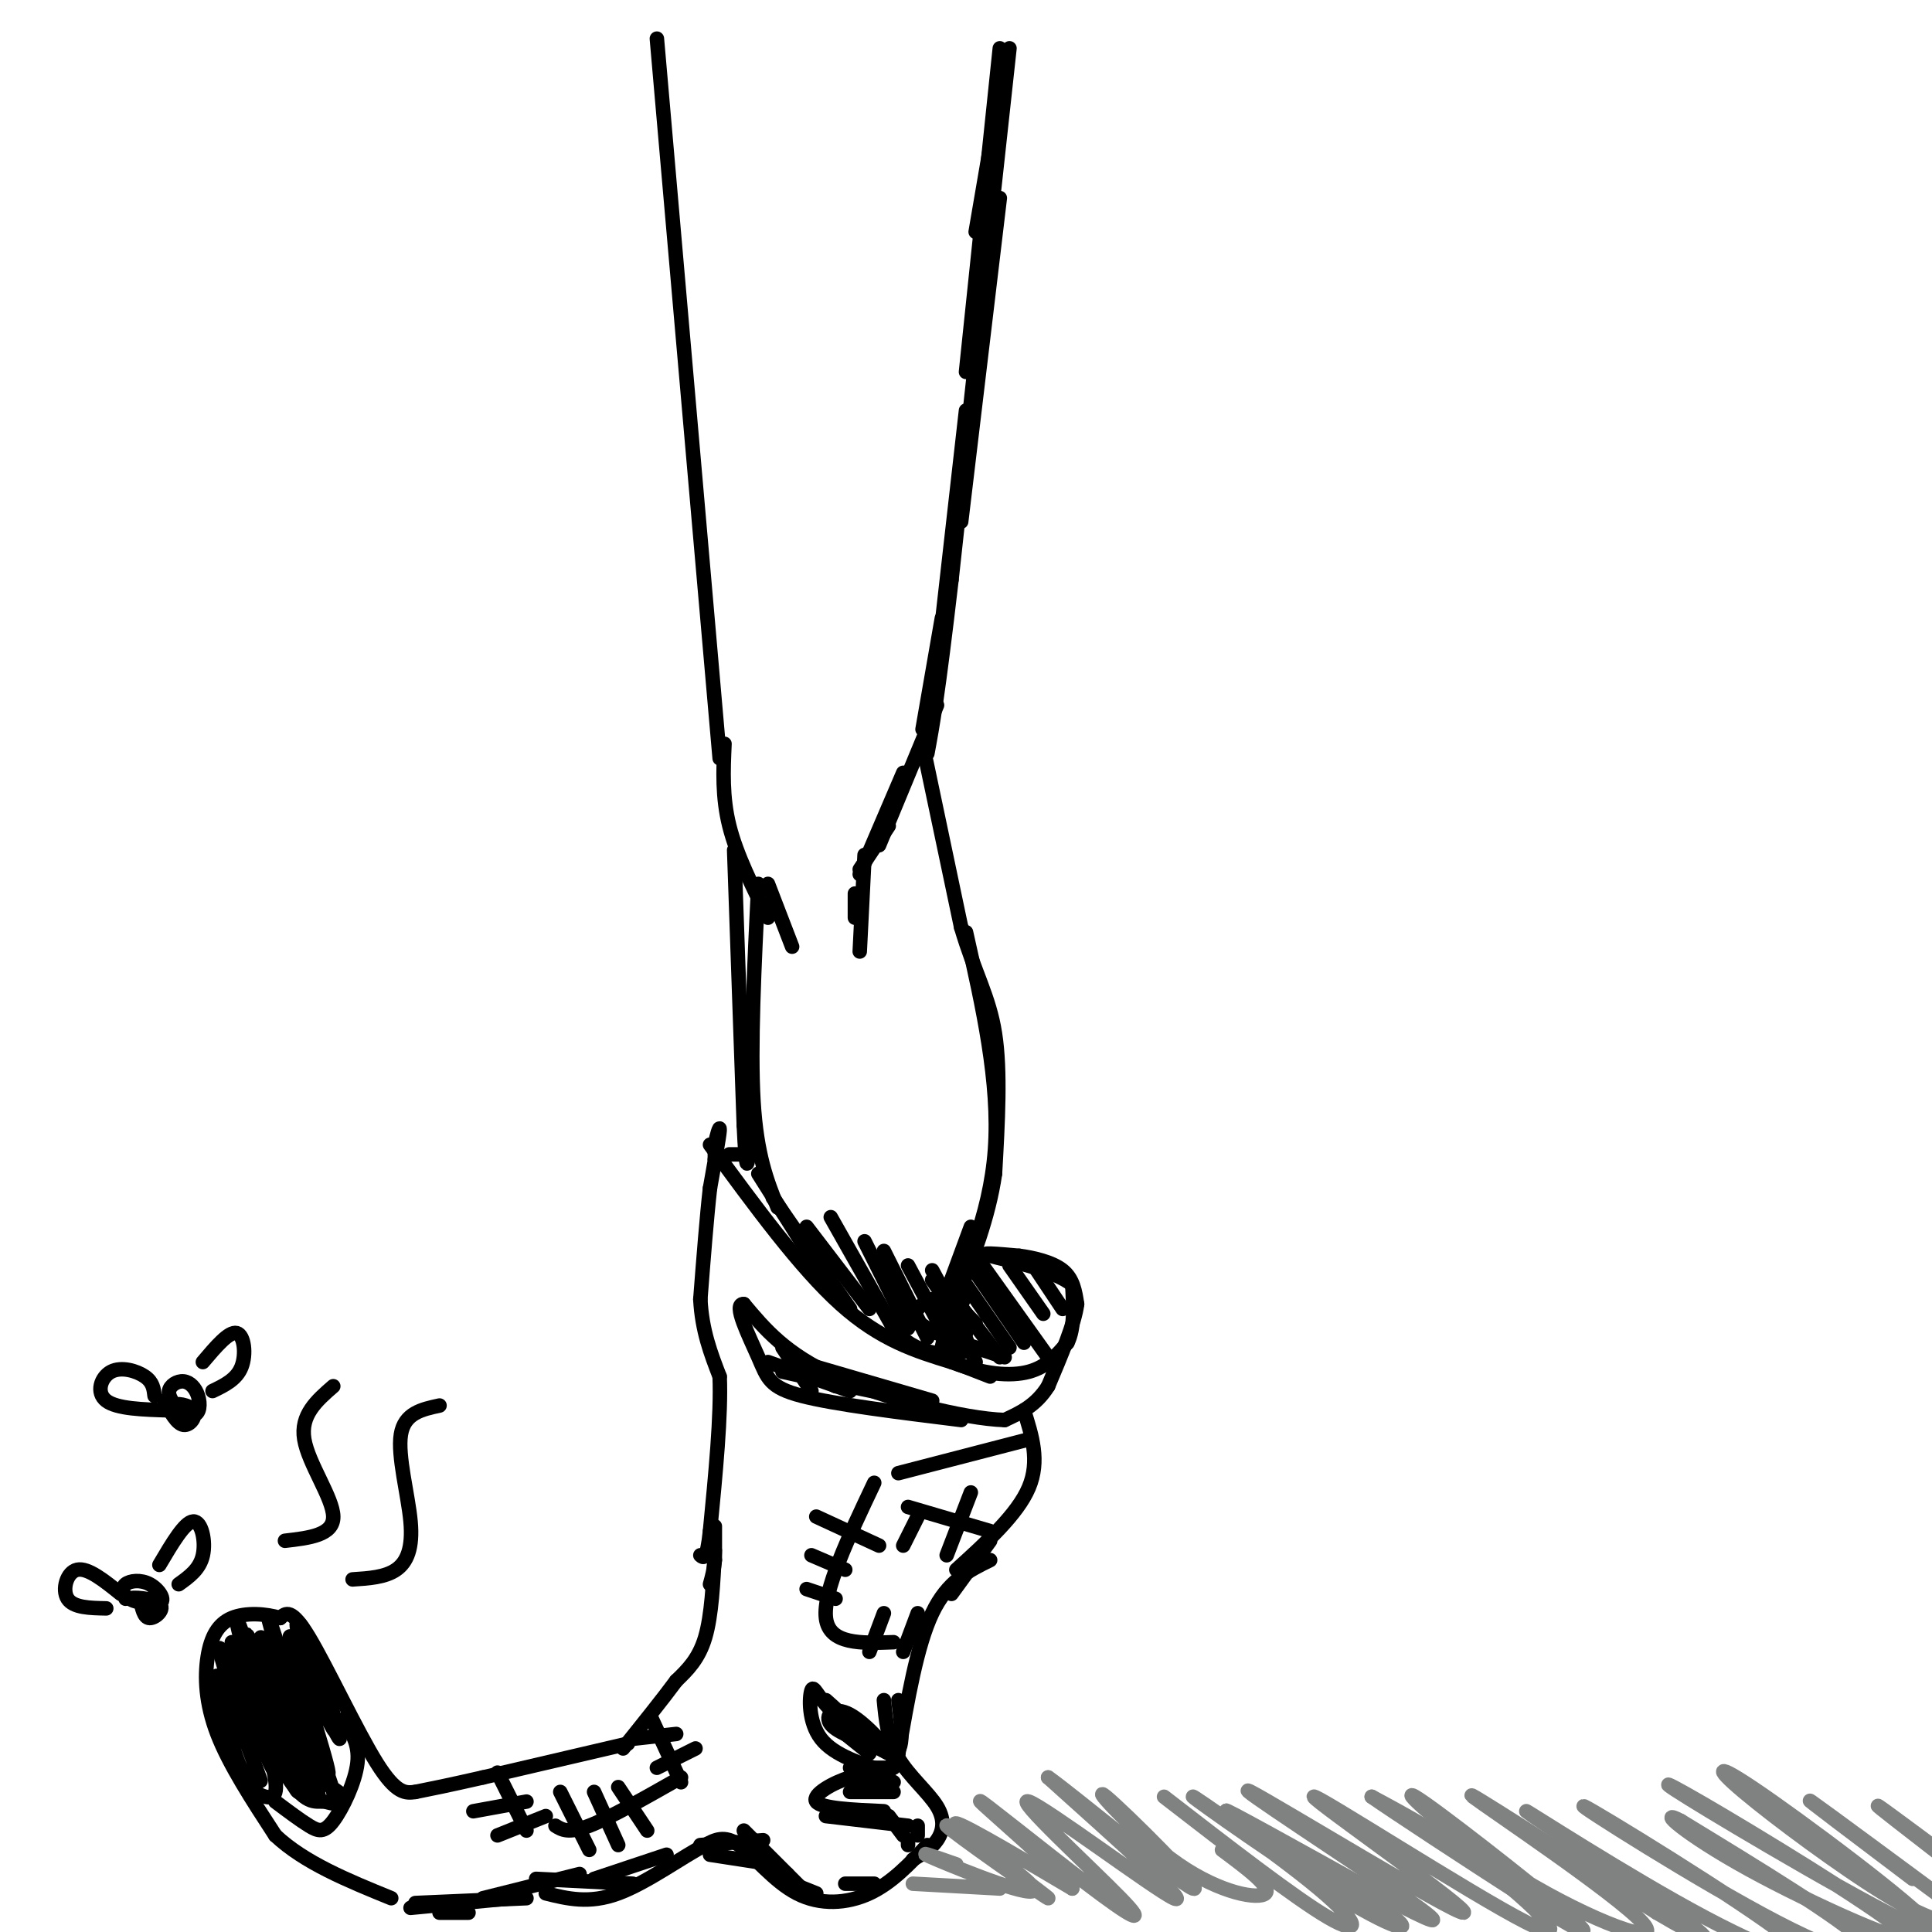 <svg viewBox='0 0 400 400' version='1.1' xmlns='http://www.w3.org/2000/svg' xmlns:xlink='http://www.w3.org/1999/xlink'><g fill='none' stroke='rgb(0,0,0)' stroke-width='3' stroke-linecap='round' stroke-linejoin='round'><path d='M136,8c0.000,0.000 13.000,149.000 13,149'/><path d='M209,10c0.000,0.000 -12.000,110.000 -12,110'/><path d='M197,120c-2.833,24.333 -3.917,30.167 -5,36'/><path d='M191,154c0.000,0.000 8.000,38.000 8,38'/><path d='M199,192c2.800,9.511 5.800,14.289 7,22c1.200,7.711 0.600,18.356 0,29'/><path d='M206,243c-1.333,9.167 -4.667,17.583 -8,26'/><path d='M150,154c-0.250,5.500 -0.500,11.000 1,17c1.500,6.000 4.750,12.500 8,19'/><path d='M152,176c0.000,0.000 2.000,57.000 2,57'/><path d='M154,233c0.500,10.500 0.750,8.250 1,6'/><path d='M147,237c9.333,12.750 18.667,25.500 27,33c8.333,7.500 15.667,9.750 23,12'/><path d='M197,282c6.778,2.578 12.222,3.022 16,2c3.778,-1.022 5.889,-3.511 8,-6'/><path d='M221,278c1.500,-3.000 1.250,-7.500 1,-12'/><path d='M222,266c-3.889,-3.200 -14.111,-5.200 -17,-6c-2.889,-0.800 1.556,-0.400 6,0'/><path d='M211,260c2.800,0.356 6.800,1.244 9,3c2.200,1.756 2.600,4.378 3,7'/><path d='M223,270c-0.500,4.000 -3.250,10.500 -6,17'/><path d='M217,287c-2.500,4.000 -5.750,5.500 -9,7'/><path d='M208,294c-8.333,-0.244 -24.667,-4.356 -35,-9c-10.333,-4.644 -14.667,-9.822 -19,-15'/><path d='M154,270c-2.405,-0.250 1.083,6.625 3,11c1.917,4.375 2.262,6.250 9,8c6.738,1.750 19.869,3.375 33,5'/><path d='M212,292c1.667,5.250 3.333,10.500 1,16c-2.333,5.500 -8.667,11.250 -15,17'/><path d='M148,240c0.000,0.000 0.000,0.000 0,0'/><path d='M148,240c0.000,0.000 0.000,-3.000 0,-3'/><path d='M148,237c0.311,-1.667 1.089,-4.333 1,-3c-0.089,1.333 -1.044,6.667 -2,12'/><path d='M147,246c-0.667,5.833 -1.333,14.417 -2,23'/><path d='M145,269c0.333,6.500 2.167,11.250 4,16'/><path d='M149,285c0.333,8.000 -0.833,20.000 -2,32'/><path d='M147,317c-0.667,6.167 -1.333,5.583 -2,5'/><path d='M148,316c0.000,0.000 0.000,7.000 0,7'/><path d='M148,323c-0.167,2.000 -0.583,3.500 -1,5'/><path d='M205,323c-4.417,2.167 -8.833,4.333 -12,11c-3.167,6.667 -5.083,17.833 -7,29'/><path d='M186,363c-1.333,4.833 -1.167,2.417 -1,0'/><path d='M186,352c0.667,5.333 1.333,10.667 -1,11c-2.333,0.333 -7.667,-4.333 -13,-9'/><path d='M172,354c-2.869,-2.810 -3.542,-5.333 -4,-4c-0.458,1.333 -0.702,6.524 2,10c2.702,3.476 8.351,5.238 14,7'/><path d='M184,368c-2.289,-0.511 -4.578,-1.022 -8,0c-3.422,1.022 -7.978,3.578 -7,5c0.978,1.422 7.489,1.711 14,2'/><path d='M183,352c0.393,4.125 0.786,8.250 3,12c2.214,3.750 6.250,7.125 8,10c1.750,2.875 1.214,5.250 0,7c-1.214,1.750 -3.107,2.875 -5,4'/><path d='M148,321c-0.333,6.750 -0.667,13.500 -2,18c-1.333,4.500 -3.667,6.750 -6,9'/><path d='M140,348c-2.833,3.833 -6.917,8.917 -11,14'/><path d='M130,361c0.000,0.000 -30.000,7.000 -30,7'/><path d='M100,368c-7.333,1.667 -10.667,2.333 -14,3'/><path d='M86,371c-1.956,0.267 -3.911,0.533 -8,-6c-4.089,-6.533 -10.311,-19.867 -14,-26c-3.689,-6.133 -4.844,-5.067 -6,-4'/><path d='M58,335c-2.896,-0.915 -7.137,-1.204 -10,0c-2.863,1.204 -4.348,3.901 -5,8c-0.652,4.099 -0.472,9.600 2,16c2.472,6.400 7.236,13.700 12,21'/><path d='M57,380c6.000,5.667 15.000,9.333 24,13'/><path d='M85,395c0.000,0.000 21.000,-2.000 21,-2'/><path d='M192,382c-3.690,3.929 -7.381,7.857 -12,10c-4.619,2.143 -10.167,2.500 -15,0c-4.833,-2.500 -8.952,-7.857 -12,-10c-3.048,-2.143 -5.024,-1.071 -7,0'/><path d='M146,382c-4.422,2.222 -11.978,7.778 -18,10c-6.022,2.222 -10.511,1.111 -15,0'/><path d='M71,356c1.726,2.506 3.452,5.012 3,9c-0.452,3.988 -3.083,9.458 -5,12c-1.917,2.542 -3.119,2.155 -5,1c-1.881,-1.155 -4.440,-3.077 -7,-5'/><path d='M48,340c0.000,0.000 6.000,22.000 6,22'/><path d='M48,342c4.226,12.232 8.453,24.464 9,24c0.547,-0.464 -2.585,-13.624 -5,-22c-2.415,-8.376 -4.111,-11.967 -2,-4c2.111,7.967 8.030,27.491 7,27c-1.030,-0.491 -9.009,-20.997 -11,-25c-1.991,-4.003 2.004,8.499 6,21'/><path d='M52,363c1.684,5.323 2.892,8.129 1,3c-1.892,-5.129 -6.886,-18.194 -8,-19c-1.114,-0.806 1.651,10.648 4,17c2.349,6.352 4.281,7.603 6,8c1.719,0.397 3.224,-0.058 1,-8c-2.224,-7.942 -8.176,-23.369 -7,-21c1.176,2.369 9.479,22.534 12,27c2.521,4.466 -0.739,-6.767 -4,-18'/><path d='M57,352c-2.859,-7.866 -8.006,-18.529 -5,-11c3.006,7.529 14.165,33.252 14,31c-0.165,-2.252 -11.652,-32.480 -12,-33c-0.348,-0.520 10.445,28.668 12,31c1.555,2.332 -6.127,-22.191 -9,-31c-2.873,-8.809 -0.936,-1.905 1,5'/><path d='M58,344c3.063,8.051 10.220,25.678 10,23c-0.220,-2.678 -7.816,-25.661 -8,-28c-0.184,-2.339 7.045,15.967 9,19c1.955,3.033 -1.362,-9.208 -4,-16c-2.638,-6.792 -4.595,-8.136 -3,-3c1.595,5.136 6.741,16.753 8,20c1.259,3.247 -1.371,-1.877 -4,-7'/><path d='M66,352c-2.956,-3.176 -8.348,-7.616 -11,-8c-2.652,-0.384 -2.566,3.289 1,11c3.566,7.711 10.611,19.461 9,16c-1.611,-3.461 -11.876,-22.132 -14,-24c-2.124,-1.868 3.895,13.065 8,20c4.105,6.935 6.297,5.870 8,6c1.703,0.130 2.918,1.455 2,-2c-0.918,-3.455 -3.968,-11.689 -7,-16c-3.032,-4.311 -6.047,-4.699 -7,-3c-0.953,1.699 0.156,5.485 3,9c2.844,3.515 7.422,6.757 12,10'/><path d='M135,356c0.000,0.000 6.000,13.000 6,13'/><path d='M141,368c-7.333,4.167 -14.667,8.333 -19,10c-4.333,1.667 -5.667,0.833 -7,0'/><path d='M103,367c0.000,0.000 6.000,12.000 6,12'/><path d='M109,373c0.000,0.000 -11.000,2.000 -11,2'/><path d='M113,376c0.000,0.000 -10.000,4.000 -10,4'/><path d='M116,371c0.000,0.000 6.000,12.000 6,12'/><path d='M123,371c0.000,0.000 5.000,11.000 5,11'/><path d='M128,370c0.000,0.000 6.000,9.000 6,9'/><path d='M136,366c0.000,0.000 8.000,-4.000 8,-4'/><path d='M131,360c0.000,0.000 9.000,-1.000 9,-1'/><path d='M151,239c0.000,0.000 3.000,0.000 3,0'/><path d='M200,268c0.000,0.000 -5.000,11.000 -5,11'/><path d='M197,270c0.000,0.000 5.000,12.000 5,12'/><path d='M197,268c0.000,0.000 10.000,13.000 10,13'/><path d='M200,266c0.000,0.000 9.000,13.000 9,13'/><path d='M201,262c0.000,0.000 11.000,16.000 11,16'/><path d='M202,260c0.000,0.000 15.000,21.000 15,21'/><path d='M209,262c0.000,0.000 7.000,10.000 7,10'/><path d='M214,262c0.000,0.000 6.000,9.000 6,9'/><path d='M59,319c5.022,-0.578 10.044,-1.156 10,-5c-0.044,-3.844 -5.156,-10.956 -6,-16c-0.844,-5.044 2.578,-8.022 6,-11'/><path d='M73,327c3.357,-0.214 6.714,-0.429 9,-2c2.286,-1.571 3.500,-4.500 3,-10c-0.500,-5.500 -2.714,-13.571 -2,-18c0.714,-4.429 4.357,-5.214 8,-6'/><path d='M34,290c1.314,2.400 2.627,4.799 4,5c1.373,0.201 2.805,-1.797 2,-3c-0.805,-1.203 -3.846,-1.610 -4,-1c-0.154,0.610 2.580,2.238 4,2c1.420,-0.238 1.525,-2.342 1,-4c-0.525,-1.658 -1.680,-2.869 -3,-3c-1.320,-0.131 -2.806,0.820 -3,2c-0.194,1.180 0.903,2.590 2,4'/><path d='M32,289c-0.161,-1.411 -0.321,-2.821 -2,-4c-1.679,-1.179 -4.875,-2.125 -7,-1c-2.125,1.125 -3.179,4.321 -1,6c2.179,1.679 7.589,1.839 13,2'/><path d='M42,282c2.711,-3.200 5.422,-6.400 7,-6c1.578,0.400 2.022,4.400 1,7c-1.022,2.600 -3.511,3.800 -6,5'/><path d='M29,331c0.386,1.984 0.773,3.967 2,4c1.227,0.033 3.295,-1.885 2,-3c-1.295,-1.115 -5.952,-1.429 -6,-1c-0.048,0.429 4.513,1.599 6,1c1.487,-0.599 -0.100,-2.969 -2,-4c-1.900,-1.031 -4.114,-0.723 -5,0c-0.886,0.723 -0.443,1.862 0,3'/><path d='M25,330c-3.400,-2.733 -6.800,-5.467 -9,-5c-2.200,0.467 -3.200,4.133 -2,6c1.200,1.867 4.600,1.933 8,2'/><path d='M33,324c2.622,-4.444 5.244,-8.889 7,-9c1.756,-0.111 2.644,4.111 2,7c-0.644,2.889 -2.822,4.444 -5,6'/><path d='M205,317c0.000,0.000 -17.000,-5.000 -17,-5'/><path d='M181,307c-5.333,11.250 -10.667,22.500 -10,28c0.667,5.500 7.333,5.250 14,5'/><path d='M201,309c0.000,0.000 -5.000,13.000 -5,13'/><path d='M190,314c0.000,0.000 -3.000,6.000 -3,6'/><path d='M169,314c0.000,0.000 13.000,6.000 13,6'/><path d='M168,322c0.000,0.000 7.000,3.000 7,3'/><path d='M167,329c0.000,0.000 6.000,2.000 6,2'/><path d='M183,334c0.000,0.000 -3.000,8.000 -3,8'/><path d='M190,334c0.000,0.000 -3.000,8.000 -3,8'/><path d='M184,171c0.000,0.000 -6.000,9.000 -6,9'/><path d='M194,146c0.000,0.000 -12.000,29.000 -12,29'/><path d='M187,160c0.000,0.000 -9.000,21.000 -9,21'/><path d='M179,177c0.000,0.000 -1.000,20.000 -1,20'/><path d='M177,185c0.000,0.000 0.000,5.000 0,5'/><path d='M159,183c0.000,0.000 5.000,13.000 5,13'/><path d='M157,183c-0.833,16.917 -1.667,33.833 -1,45c0.667,11.167 2.833,16.583 5,22'/><path d='M200,193c3.500,15.583 7.000,31.167 6,45c-1.000,13.833 -6.500,25.917 -12,38'/><path d='M201,254c0.000,0.000 -7.000,19.000 -7,19'/><path d='M197,270c0.000,0.000 -2.000,9.000 -2,9'/><path d='M157,243c0.000,0.000 12.000,19.000 12,19'/><path d='M160,248c0.000,0.000 16.000,23.000 16,23'/><path d='M167,254c0.000,0.000 13.000,17.000 13,17'/><path d='M172,252c0.000,0.000 13.000,23.000 13,23'/><path d='M179,257c0.000,0.000 9.000,18.000 9,18'/><path d='M183,259c0.000,0.000 9.000,18.000 9,18'/><path d='M188,262c0.000,0.000 8.000,15.000 8,15'/><path d='M193,265c0.000,0.000 7.000,10.000 7,10'/><path d='M193,263c0.000,0.000 7.000,13.000 7,13'/><path d='M195,267c0.000,0.000 7.000,7.000 7,7'/><path d='M193,269c-1.133,0.533 -2.267,1.067 -3,2c-0.733,0.933 -1.067,2.267 2,4c3.067,1.733 9.533,3.867 16,6'/><path d='M189,274c-1.800,0.378 -3.600,0.756 -3,2c0.600,1.244 3.600,3.356 7,4c3.400,0.644 7.200,-0.178 11,-1'/><path d='M187,278c0.000,0.000 18.000,7.000 18,7'/></g>
<g fill='none' stroke='rgb(128,130,130)' stroke-width='3' stroke-linecap='round' stroke-linejoin='round'><path d='M189,390c0.000,0.000 18.000,1.000 18,1'/><path d='M198,386c-4.723,-1.656 -9.446,-3.312 -4,-1c5.446,2.312 21.062,8.592 20,6c-1.062,-2.592 -18.800,-14.056 -18,-13c0.800,1.056 20.138,14.630 21,15c0.862,0.370 -16.754,-12.466 -19,-15c-2.246,-2.534 10.877,5.233 24,13'/><path d='M222,391c-1.689,-2.933 -17.911,-16.766 -19,-18c-1.089,-1.234 12.957,10.131 22,17c9.043,6.869 13.084,9.243 7,3c-6.084,-6.243 -22.292,-21.104 -19,-20c3.292,1.104 26.083,18.173 30,20c3.917,1.827 -11.042,-11.586 -26,-25'/><path d='M217,368c4.024,2.689 27.084,21.911 30,23c2.916,1.089 -14.311,-15.956 -18,-19c-3.689,-3.044 6.161,7.911 15,14c8.839,6.089 16.668,7.311 18,6c1.332,-1.311 -3.834,-5.156 -9,-9'/><path d='M241,372c13.595,10.516 27.190,21.033 34,25c6.810,3.967 6.834,1.386 -2,-6c-8.834,-7.386 -26.527,-19.576 -26,-19c0.527,0.576 19.275,13.917 31,21c11.725,7.083 16.426,7.907 8,2c-8.426,-5.907 -29.979,-18.545 -32,-20c-2.021,-1.455 15.489,8.272 33,18'/><path d='M287,393c8.856,4.664 14.496,7.323 4,0c-10.496,-7.323 -37.128,-24.628 -32,-22c5.128,2.628 42.018,25.188 44,25c1.982,-0.188 -30.943,-23.122 -31,-24c-0.057,-0.878 32.754,20.302 44,26c11.246,5.698 0.927,-4.086 -8,-11c-8.927,-6.914 -16.464,-10.957 -24,-15'/><path d='M284,372c2.492,1.809 20.721,13.833 32,21c11.279,7.167 15.606,9.477 8,3c-7.606,-6.477 -27.146,-21.741 -31,-24c-3.854,-2.259 7.977,8.487 22,17c14.023,8.513 30.237,14.792 25,9c-5.237,-5.792 -31.925,-23.655 -35,-26c-3.075,-2.345 17.462,10.827 38,24'/><path d='M343,396c9.421,5.577 13.975,7.518 5,1c-8.975,-6.518 -31.478,-21.495 -32,-22c-0.522,-0.505 20.936,13.462 37,22c16.064,8.538 26.733,11.647 17,4c-9.733,-7.647 -39.866,-26.050 -42,-27c-2.134,-0.950 23.733,15.552 40,24c16.267,8.448 22.933,8.842 18,4c-4.933,-4.842 -21.467,-14.921 -38,-25'/><path d='M348,377c-5.252,-2.817 0.617,2.639 14,10c13.383,7.361 34.280,16.626 33,14c-1.280,-2.626 -24.738,-17.141 -38,-25c-13.262,-7.859 -16.328,-9.060 -3,-1c13.328,8.060 43.049,25.381 46,25c2.951,-0.381 -20.869,-18.463 -33,-27c-12.131,-8.537 -12.574,-7.529 -6,-2c6.574,5.529 20.164,15.580 29,21c8.836,5.420 12.918,6.210 17,7'/><path d='M396,389c-11.583,-8.750 -23.167,-17.500 -21,-16c2.167,1.500 18.083,13.250 34,25'/><path d='M403,385c-7.750,-6.000 -15.500,-12.000 -14,-11c1.500,1.000 12.250,9.000 23,17'/></g>
<g fill='none' stroke='rgb(0,0,0)' stroke-width='3' stroke-linecap='round' stroke-linejoin='round'><path d='M208,13c0.000,0.000 -6.000,35.000 -6,35'/><path d='M207,10c0.000,0.000 -7.000,67.000 -7,67'/><path d='M207,41c0.000,0.000 -8.000,67.000 -8,67'/><path d='M200,85c0.000,0.000 -6.000,53.000 -6,53'/><path d='M195,128c0.000,0.000 -4.000,23.000 -4,23'/><path d='M164,282c0.000,0.000 9.000,5.000 9,5'/><path d='M162,279c0.000,0.000 6.000,9.000 6,9'/><path d='M159,282c0.000,0.000 17.000,6.000 17,6'/><path d='M162,284c10.583,2.333 21.167,4.667 24,5c2.833,0.333 -2.083,-1.333 -7,-3'/><path d='M169,283c0.000,0.000 24.000,7.000 24,7'/><path d='M213,298c0.000,0.000 -27.000,7.000 -27,7'/><path d='M205,319c0.000,0.000 -8.000,11.000 -8,11'/><path d='M171,352c6.214,5.583 12.429,11.167 13,11c0.571,-0.167 -4.500,-6.083 -8,-8c-3.500,-1.917 -5.429,0.167 -4,2c1.429,1.833 6.214,3.417 11,5'/><path d='M175,359c0.000,0.000 5.000,4.000 5,4'/><path d='M185,366c0.000,0.000 -9.000,0.000 -9,0'/><path d='M179,369c3.167,-0.083 6.333,-0.167 6,0c-0.333,0.167 -4.167,0.583 -8,1'/><path d='M176,371c4.417,0.000 8.833,0.000 9,0c0.167,0.000 -3.917,0.000 -8,0'/><path d='M171,376c0.000,0.000 17.000,2.000 17,2'/><path d='M184,376c0.000,0.000 3.000,4.000 3,4'/><path d='M188,381c0.000,0.000 0.000,1.000 0,1'/><path d='M190,378c0.000,0.000 0.000,2.000 0,2'/><path d='M181,390c0.000,0.000 -6.000,0.000 -6,0'/><path d='M169,392c0.000,0.000 -5.000,-2.000 -5,-2'/><path d='M166,391c0.000,0.000 -12.000,-12.000 -12,-12'/><path d='M163,388c0.000,0.000 -9.000,-5.000 -9,-5'/><path d='M160,386c0.000,0.000 -13.000,-2.000 -13,-2'/><path d='M158,381c0.000,0.000 -13.000,1.000 -13,1'/><path d='M138,384c0.000,0.000 -15.000,5.000 -15,5'/><path d='M131,390c0.000,0.000 -20.000,-1.000 -20,-1'/><path d='M120,388c0.000,0.000 -20.000,5.000 -20,5'/><path d='M109,393c0.000,0.000 -23.000,1.000 -23,1'/><path d='M97,396c0.000,0.000 -6.000,0.000 -6,0'/></g>
</svg>
